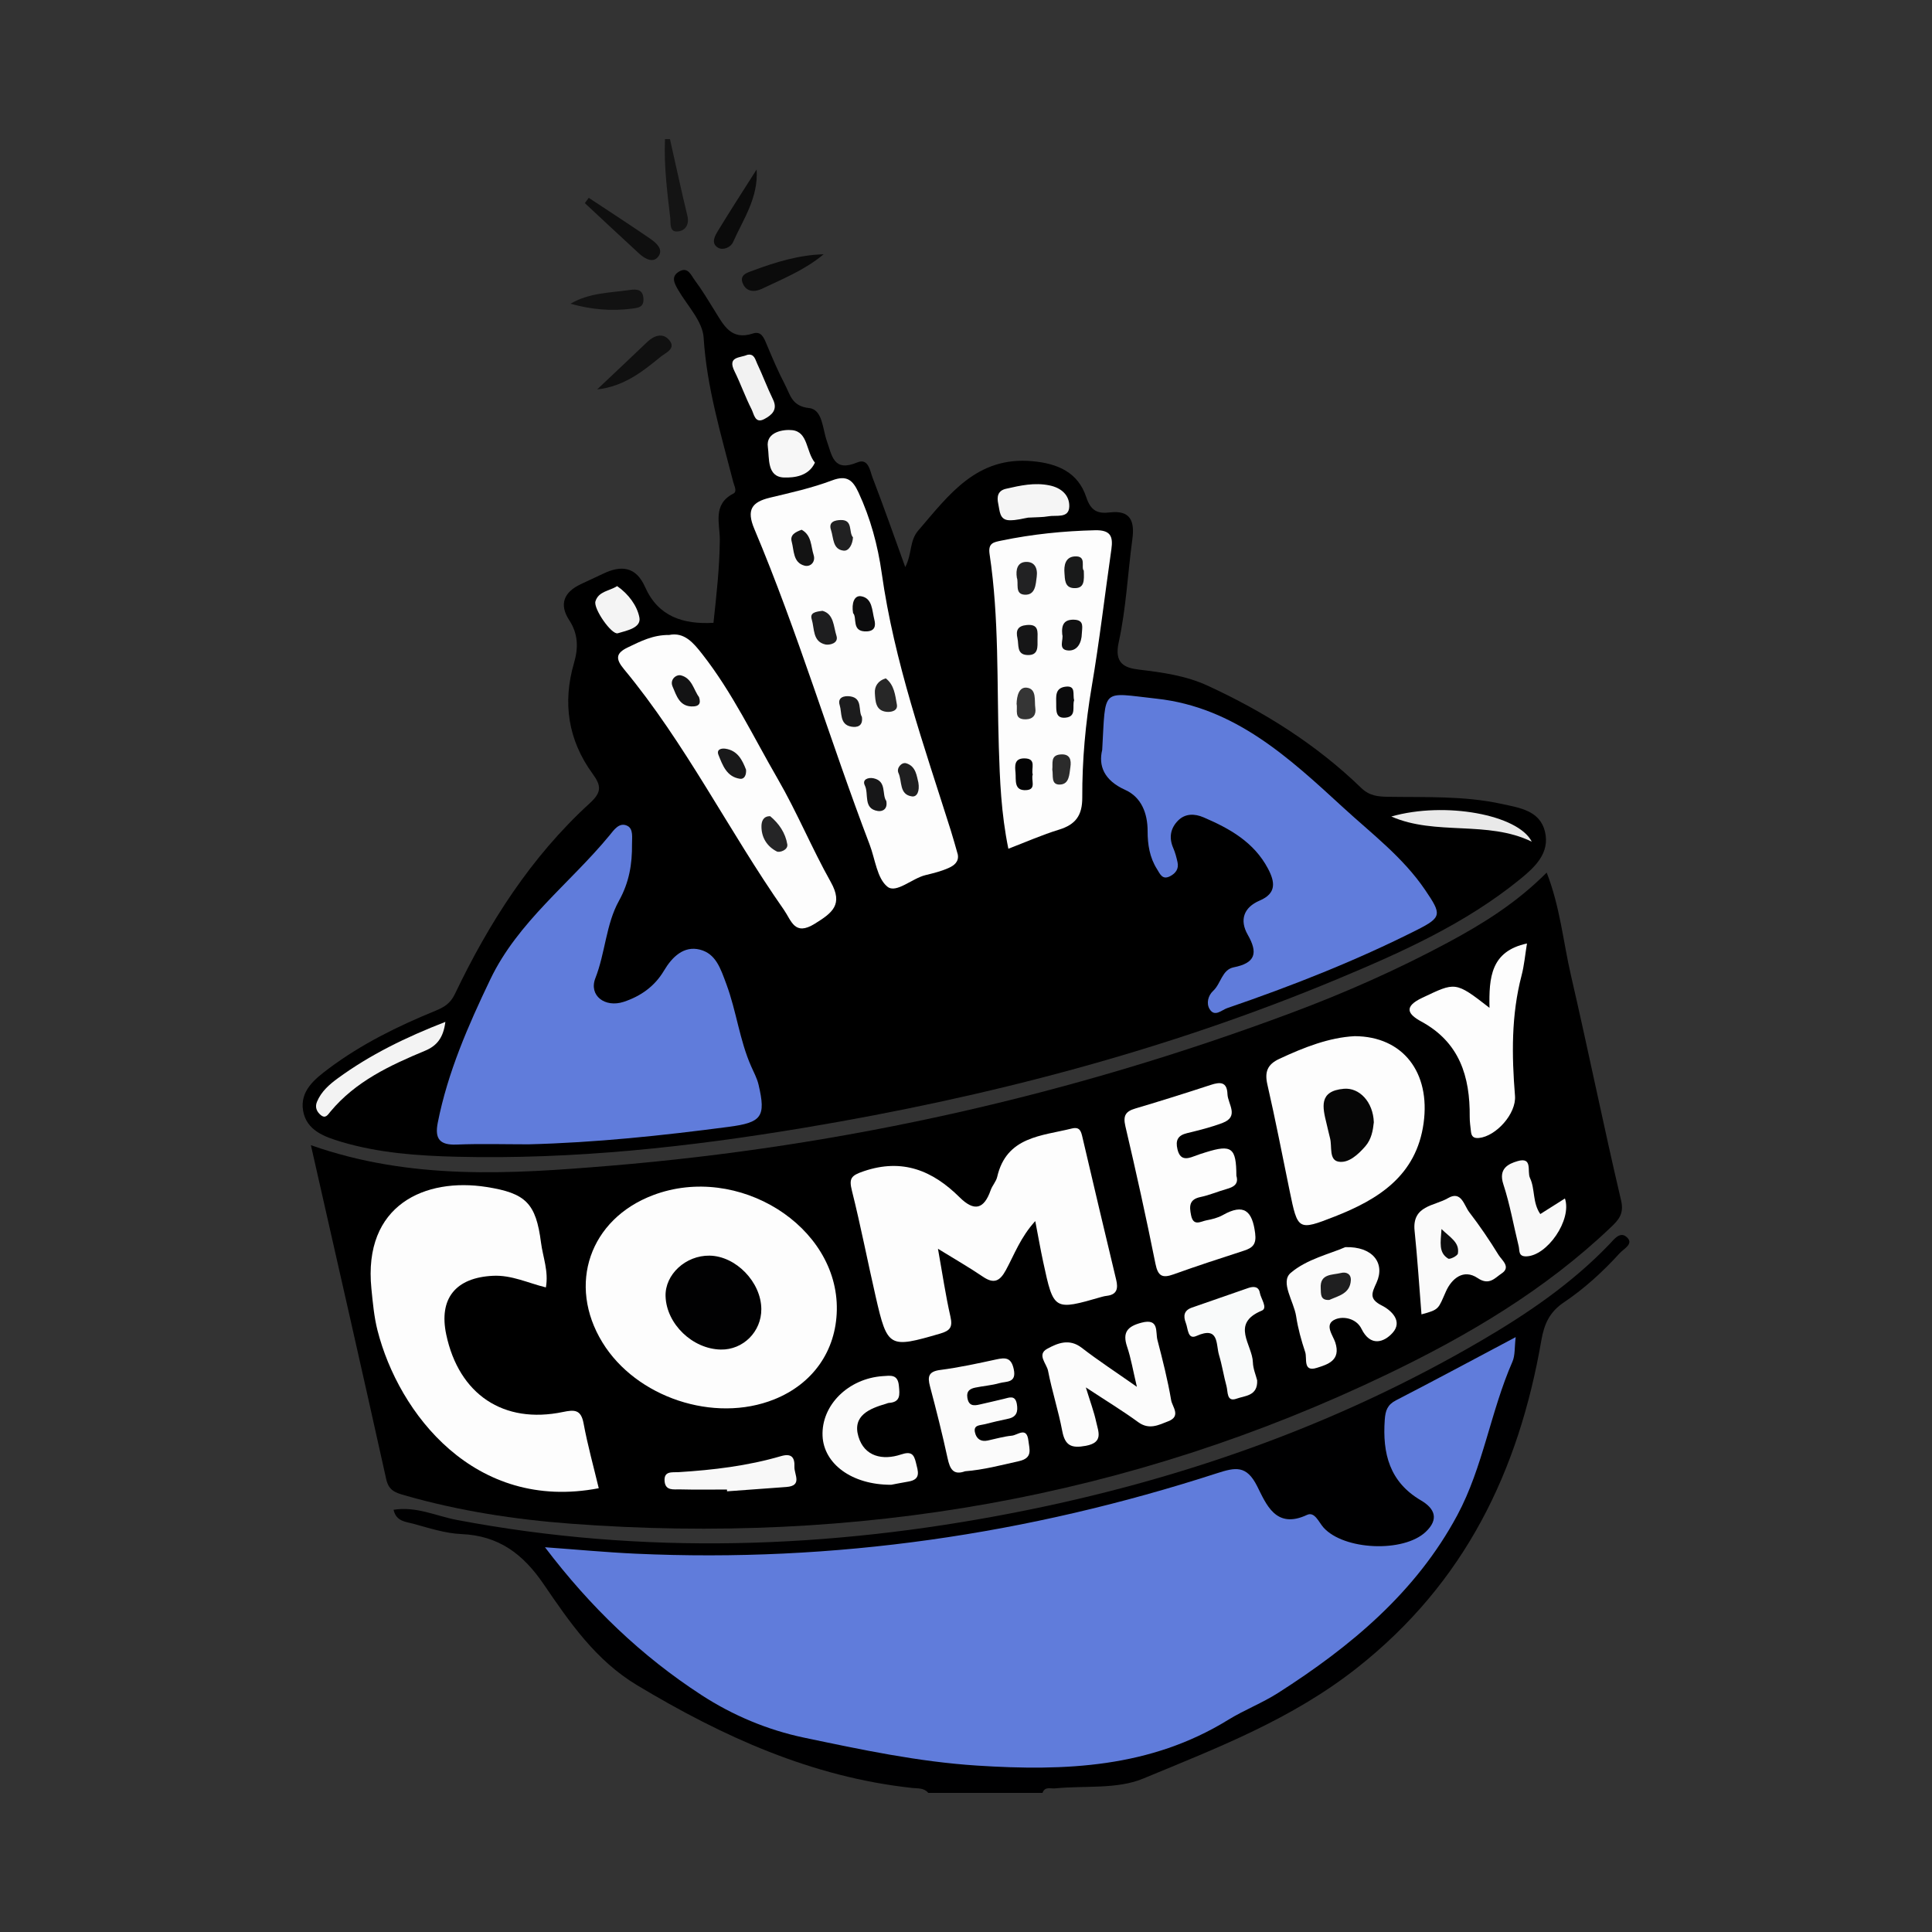 <?xml version="1.0" encoding="iso-8859-1"?>
<!-- Generator: Adobe Illustrator 27.0.0, SVG Export Plug-In . SVG Version: 6.00 Build 0)  -->
<svg version="1.1" id="Layer_1" xmlns="http://www.w3.org/2000/svg" xmlns:xlink="http://www.w3.org/1999/xlink" x="0px" y="0px"
	 viewBox="0 0 500 500" style="enable-background:new 0 0 500 500;" xml:space="preserve">
<rect x="0" y="0" width="500" height="500" fill="#333333" stroke="none"/>
<g>
	<path style="fill:#000001;" d="M240.235,464c-1.098-1.341-2.709-1.121-4.148-1.277c-26.009-2.821-49.093-13.301-71.231-26.603
		c-10.716-6.439-17.469-16.331-24.173-26.153c-5.336-7.818-11.611-12.532-21.254-12.95c-4.207-0.182-8.396-1.556-12.512-2.684
		c-1.869-0.512-4.38-0.545-5.066-3.603c5.883-0.947,11.019,1.613,16.341,2.622c48.192,9.142,96.226,7.499,144.17-1.849
		c42.69-8.323,83.234-22.495,120.884-44.487c12.038-7.032,23.515-14.848,33.243-24.984c1.256-1.309,2.875-3.611,4.702-1.676
		c1.547,1.638-0.983,2.838-2.005,3.959c-4.338,4.759-9.093,9.134-14.422,12.711c-3.703,2.486-5.121,5.551-5.868,9.862
		c-5.862,33.828-19.753,62.707-47.67,84.741c-16.904,13.342-36.219,20.722-55.415,28.684c-6.772,2.809-15.138,1.761-22.772,2.52
		c-1.146,0.114-2.646-0.557-3.238,1.166C259.946,464,250.09,464,240.235,464z"/>
	<path style="fill:#141414;" d="M173.387,36c1.491,6.624,2.916,13.264,4.51,19.863c0.517,2.14-0.425,3.648-2.106,3.984
		c-2.667,0.532-2.169-2.013-2.337-3.461c-0.785-6.769-1.658-13.541-1.353-20.386C172.53,36,172.958,36,173.387,36z"/>
	<path d="M184.644,161.185c0.758-7.022,1.586-14.208,1.643-21.506c0.032-4.122-1.943-9.157,3.502-11.933
		c1.053-0.537,0.256-1.923-0.002-2.926c-3.172-12.348-6.876-24.518-7.688-37.447c-0.265-4.219-4.194-8.235-6.555-12.281
		c-1.055-1.807-2.023-3.595,0.35-4.895c2.159-1.183,2.973,1.066,3.854,2.24c1.918,2.558,3.561,5.326,5.255,8.046
		c2.269,3.642,4.186,7.693,9.806,5.838c2.181-0.72,2.855,1.021,3.56,2.697c1.489,3.542,2.986,7.095,4.768,10.493
		c1.364,2.6,1.764,5.63,6.258,6.096c3.492,0.362,3.478,5.381,4.572,8.464c1.382,3.893,1.732,8.171,7.886,5.608
		c2.914-1.214,3.285,2.164,3.96,3.914c2.897,7.515,5.552,15.123,8.466,23.168c1.781-3.42,1.076-6.799,3.336-9.426
		c7.934-9.219,15.122-19.301,29.591-17.975c6.578,0.603,11.81,2.9,13.928,9.331c1.135,3.445,2.876,4.314,6.035,3.93
		c5.458-0.664,6.511,2.299,5.88,6.961c-1.202,8.892-1.614,17.942-3.533,26.667c-1.199,5.452,1.541,6.595,5.196,7.038
		c6.16,0.746,12.148,1.54,17.921,4.208c14.622,6.757,28.067,15.208,39.655,26.427c2.123,2.056,4.363,2.249,6.975,2.289
		c9.837,0.15,19.718-0.277,29.428,1.851c4.604,1.009,9.831,1.715,11.145,7.163c1.345,5.576-2.66,9.238-6.499,12.358
		c-14.105,11.464-30.513,18.827-47.104,25.754c-44.407,18.542-90.635,30.589-138.022,38.513
		c-29.824,4.987-59.777,8.262-90.064,7.513c-10.066-0.249-20.126-0.966-29.836-3.862c-4.297-1.281-9.015-2.93-9.871-8.069
		c-0.853-5.123,3.026-8.189,6.655-10.907c8.443-6.321,17.838-10.944,27.559-14.924c2.203-0.902,3.88-1.857,5.061-4.326
		c8.814-18.425,19.701-35.497,34.89-49.376c3.186-2.912,3.021-4.548,0.734-7.693c-6.303-8.668-7.799-18.328-4.778-28.639
		c1.133-3.866,1.091-7.498-1.233-11.049c-2.707-4.136-1.379-7.262,2.933-9.313c1.926-0.916,3.874-1.787,5.796-2.713
		c4.715-2.27,8.526-1.913,10.895,3.435C170.331,159.56,176.788,161.631,184.644,161.185z"/>
	<path d="M80.46,296.376c25.993,9.144,51.761,7.445,77.328,5.33c60.638-5.018,119.526-18.308,176.543-39.627
		c13.813-5.165,27.301-11.135,40.314-18.113c9.066-4.862,17.777-10.249,25.636-18.143c3.472,8.885,4.275,17.94,6.29,26.654
		c4.476,19.355,8.413,38.835,12.961,58.172c0.837,3.558-0.693,5.11-2.718,7.038c-16.932,16.12-36.763,27.858-57.667,37.907
		c-66.929,32.174-137.606,44.268-211.415,38.74c-14.478-1.084-28.897-3.296-42.946-7.327c-2.353-0.675-4.166-1.182-4.828-4.169
		C93.637,354.314,87.131,325.832,80.46,296.376z"/>
	<path style="fill:#101010;" d="M154.539,100.782c4.327-4.092,8.67-8.167,12.973-12.284c1.78-1.704,4.007-2.407,5.629-0.547
		c1.991,2.283-0.925,3.365-2.149,4.369C166.271,96.194,161.458,100.018,154.539,100.782z"/>
	<path style="fill:#0B0B0B;" d="M213.158,65.808c-4.802,4.018-10.472,6.314-15.954,8.924c-1.869,0.89-3.97,0.868-4.936-1.3
		c-1.04-2.334,1.176-2.892,2.653-3.437C200.792,67.826,206.757,65.98,213.158,65.808z"/>
	<path style="fill:#0B0B0B;" d="M195.822,43.844c0.467,7.327-3.451,12.869-6.119,18.842c-0.595,1.333-2.572,2.175-3.864,1.424
		c-1.946-1.131-0.827-3.061-0.006-4.411C189.08,54.364,192.48,49.121,195.822,43.844z"/>
	<path style="fill:#0F0F0F;" d="M152.371,51.195c5.269,3.488,10.574,6.924,15.784,10.497c1.557,1.068,3.607,2.739,2.265,4.629
		c-1.354,1.907-3.523,0.665-5.01-0.698c-4.714-4.322-9.374-8.704-14.054-13.062C151.694,52.106,152.033,51.651,152.371,51.195z"/>
	<path style="fill:#121212;" d="M147.648,78.601c4.897-2.866,10.222-2.8,15.389-3.561c1.866-0.275,3.411-0.088,3.493,2.369
		c0.071,2.132-1.413,2.261-2.921,2.458C158.219,80.574,152.929,80.102,147.648,78.601z"/>
	<path style="fill:#607CDB;" d="M392.258,346.045c-0.32,2.64-0.117,4.704-0.842,6.361c-5.659,12.926-7.586,27.261-14.256,39.707
		c-10.693,19.952-27.602,33.999-46.344,45.987c-4.128,2.641-8.797,4.429-12.975,7.002c-20.156,12.418-42.147,13.297-64.982,11.829
		c-15.261-0.981-30.005-4.13-44.797-7.235c-9.418-1.977-18.457-5.775-26.533-11.024c-15.489-10.067-28.708-22.71-40.491-38.245
		c8.307,0.601,15.857,1.319,23.424,1.665c51.441,2.353,101.576-4.978,150.485-20.817c4.82-1.561,7.645-2.106,10.383,3.31
		c2.364,4.676,4.812,11.271,12.921,7.471c1.99-0.933,3.038,1.892,4.264,3.26c5.28,5.893,20.688,6.561,26.449,1.139
		c3.551-3.343,2.285-6.097-1.217-8.149c-8.161-4.783-9.994-12.171-9.371-20.888c0.171-2.386,0.689-3.876,2.94-5.037
		C371.368,357.202,381.325,351.84,392.258,346.045z"/>
	<path style="fill:#607CDB;" d="M136.789,296.149c-6.203,0-12.414-0.187-18.607,0.064c-4.354,0.176-5.719-1.452-4.89-5.652
		c2.586-13.098,7.903-25.211,13.61-37.124c7.149-14.921,20.592-24.799,30.844-37.248c1.113-1.352,2.532-3.54,4.653-2.444
		c1.552,0.803,1.148,3.07,1.165,4.704c0.054,5.14-0.702,9.862-3.379,14.68c-3.362,6.051-3.521,13.419-6.101,20.016
		c-1.765,4.513,2.493,7.721,7.328,6.129c4.354-1.434,7.995-3.971,10.428-8.075c2.07-3.493,5.102-6.513,9.308-5.433
		c4.124,1.059,5.32,4.844,6.853,8.975c2.593,6.988,3.396,14.438,6.401,21.233c0.69,1.561,1.527,3.104,1.912,4.745
		c1.961,8.35,0.8,9.787-7.734,10.91C171.381,293.891,154.151,295.714,136.789,296.149z"/>
	<path style="fill:#607CDB;" d="M285.247,194.085c0.941-16.361-0.435-14.855,14.064-13.271
		c20.302,2.218,34.406,15.415,48.339,28.204c7.32,6.719,15.436,12.83,21.181,21.309c4.251,6.274,4.418,7.034-2.1,10.326
		c-15.865,8.012-32.362,14.5-49.155,20.254c-1.412,0.484-3.207,2.399-4.523,0.259c-0.917-1.491-0.403-3.523,0.915-4.738
		c2.022-1.863,2.283-5.488,5.317-6.089c5.616-1.113,6.343-3.675,3.624-8.436c-2.141-3.75-1.101-7.048,3.098-8.839
		c4.374-1.865,3.992-4.785,2.139-8.279c-3.64-6.864-9.92-10.367-16.674-13.259c-2.29-0.98-4.733-1.038-6.594,0.84
		c-1.959,1.976-2.414,4.419-1.247,7.098c0.506,1.163,0.835,2.419,1.109,3.663c0.375,1.703-0.438,2.866-1.923,3.636
		c-2.028,1.052-2.612-0.615-3.383-1.83c-1.904-2.997-2.44-6.361-2.434-9.827c0.009-4.65-1.634-8.812-5.809-10.687
		C285.674,201.941,284.253,198.127,285.247,194.085z"/>
	<path style="fill:#FDFDFD;" d="M247.874,221.135c0.355,1.887-1,2.873-2.286,3.457c-1.913,0.869-4.005,1.39-6.062,1.886
		c-3.485,0.839-7.582,4.807-9.843,3.014c-2.718-2.157-3.185-7.151-4.623-10.918c-10.335-27.086-18.556-54.946-29.837-81.676
		c-2.098-4.972-0.67-6.976,4.087-8.114c5.396-1.29,10.86-2.507,16.03-4.458c3.858-1.456,5.369-0.04,6.837,3.115
		c3.098,6.654,5.004,13.727,6.008,20.858c3.238,22.996,10.969,44.727,17.903,66.697C246.73,217.029,247.287,219.089,247.874,221.135
		z"/>
	<path style="fill:#FDFDFD;" d="M260.962,219.653c-1.88-9.206-2.201-17.776-2.467-26.292c-0.522-16.668,0.099-33.389-2.391-49.95
		c-0.436-2.901,1.041-3.086,3.095-3.512c7.984-1.656,16.026-2.477,24.186-2.671c4.005-0.095,4.725,1.554,4.24,4.923
		c-1.704,11.845-3.079,23.744-5.087,35.536c-1.624,9.531-2.484,19.1-2.447,28.717c0.018,4.672-1.762,7.009-6.058,8.323
		C269.761,216.033,265.647,217.861,260.962,219.653z"/>
	<path style="fill:#FDFDFD;" d="M173.184,164.327c3.948-0.803,6.315,2.093,8.574,4.976c7.803,9.953,13.212,21.384,19.505,32.251
		c5.011,8.652,8.841,17.982,13.738,26.707c3.29,5.861,0.395,7.989-4.157,10.814c-5.239,3.252-6.013-0.817-7.975-3.62
		c-14.298-20.434-25.4-42.995-41.397-62.285c-2.231-2.691-2.1-4.14,1.034-5.639C165.796,165.956,169.008,164.289,173.184,164.327z"
		/>
	<path style="fill:#F3F3F3;" d="M115.262,264.461c-0.519,4.149-2.227,6.207-5.253,7.468c-9.096,3.79-17.993,7.931-24.501,15.765
		c-0.638,0.768-1.247,1.916-2.497,0.883c-1.072-0.886-1.539-2.065-0.986-3.413c1.095-2.672,3.203-4.503,5.452-6.143
		C95.79,272.961,104.931,268.477,115.262,264.461z"/>
	<path style="fill:#E9E9E9;" d="M396.413,217.82c-11.501-5.584-24.837-1.469-36.341-6.508
		C373.972,207.347,392.911,210.841,396.413,217.82z"/>
	<path style="fill:#F5F5F5;" d="M266.08,133.963c-1.112,0.17-2.998,0.728-4.868,0.677c-2.588-0.07-2.461-2.466-2.857-4.213
		c-0.402-1.774-0.203-3.435,1.999-3.935c3.704-0.842,7.355-1.674,11.257-0.872c3.234,0.664,5.228,2.692,5.113,5.528
		c-0.125,3.089-3.403,2.095-5.438,2.471C269.841,133.885,268.336,133.829,266.08,133.963z"/>
	<path style="fill:#F7F7F7;" d="M210.901,119.734c-1.634,3.56-5.439,3.916-7.967,3.844c-4.511-0.129-3.795-5.082-4.21-7.859
		c-0.599-4.01,4.164-4.639,6.308-4.395C209.169,111.795,208.555,116.857,210.901,119.734z"/>
	<path style="fill:#F2F2F2;" d="M193.373,91.839c1.834-0.41,2.081,1.205,2.564,2.222c1.453,3.061,2.62,6.26,4.109,9.302
		c1.33,2.718-0.372,4.083-2.231,5.083c-2.43,1.307-2.691-1.31-3.305-2.509c-1.637-3.199-2.823-6.627-4.419-9.85
		C188.165,92.198,191.536,92.669,193.373,91.839z"/>
	<path style="fill:#F4F4F4;" d="M159.715,151.681c2.921,2.027,5.165,5.054,5.758,8.104c0.528,2.716-3.269,3.411-5.588,4.103
		c-1.589,0.474-6.356-6.374-5.784-8.257C154.899,153,157.701,152.977,159.715,151.681z"/>
	<path style="fill:#FDFDFD;" d="M216.569,339.039c-0.195,10.558-6.187,19.104-16.212,23.122
		c-15.528,6.223-35.726-0.482-44.46-14.759c-9.142-14.943-3.287-31.909,13.151-38.107
		C190.997,301.017,216.971,317.274,216.569,339.039z"/>
	<path style="fill:#FDFDFD;" d="M141.276,333.183c-4.641-1.142-8.871-3.243-13.701-3.007c-9.638,0.47-14.061,5.865-12.089,15.199
		c3.274,15.497,14.83,23.254,30.209,20.045c2.977-0.621,4.668-0.65,5.333,2.944c1.044,5.641,2.59,11.189,3.927,16.788
		c-32.149,6.178-51.794-19.406-57.259-40.854c-0.891-3.495-1.211-7.156-1.575-10.762c-2.207-21.867,14.059-28.816,29.787-26.346
		c10.187,1.6,12.792,4.204,14.106,14.402C140.496,325.342,142.022,328.989,141.276,333.183z"/>
	<path style="fill:#FDFDFD;" d="M267.925,316.014c-3.837,4.213-5.408,8.655-7.594,12.673c-1.556,2.859-3.075,3.682-5.95,1.726
		c-3.496-2.378-7.179-4.482-11.637-7.232c1.155,6.446,1.972,12.038,3.221,17.532c0.614,2.701,0.001,3.649-2.664,4.426
		c-13.174,3.84-13.633,3.689-16.649-9.453c-2.1-9.151-3.883-18.379-6.164-27.483c-0.814-3.249-0.258-3.97,3.051-5.094
		c10.041-3.409,17.849-0.147,24.809,6.755c3.795,3.763,6.313,3.096,8.036-1.847c0.417-1.196,1.409-2.224,1.687-3.432
		c2.407-10.453,11.441-10.574,19.32-12.527c2.133-0.529,2.403,0.798,2.78,2.416c2.85,12.256,5.768,24.496,8.696,36.734
		c0.527,2.204,0.253,3.826-2.395,4.148c-0.423,0.051-0.848,0.132-1.258,0.25c-12.502,3.613-12.516,3.617-15.239-9.017
		C269.3,323.464,268.753,320.31,267.925,316.014z"/>
	<path style="fill:#FDFDFD;" d="M350.599,268.16c12.469,0.047,19.626,9.381,17.832,22.477c-1.859,13.568-11.623,19.733-22.988,24.19
		c-9.526,3.736-9.583,3.581-11.672-6.562c-1.896-9.202-3.672-18.431-5.773-27.586c-0.755-3.289,0.02-5.213,3.055-6.631
		C337.482,271.041,344.012,268.49,350.599,268.16z"/>
	<path style="fill:#FDFDFD;" d="M319.975,304.289c0.647,2.157-0.698,2.913-2.547,3.432c-2.254,0.632-4.431,1.59-6.713,2.059
		c-2.981,0.613-2.945,2.385-2.461,4.749c0.602,2.938,2.503,1.565,3.964,1.292c1.455-0.272,2.974-0.646,4.247-1.364
		c5.511-3.108,7.634-1.051,8.368,4.715c0.365,2.871-0.656,3.776-2.951,4.519c-6.08,1.969-12.161,3.948-18.173,6.111
		c-2.91,1.047-4.036,0.463-4.679-2.745c-2.386-11.902-5.004-23.762-7.78-35.58c-0.644-2.74,0.045-3.849,2.569-4.598
		c6.535-1.941,13.044-3.977,19.521-6.106c2.471-0.812,4.21-0.814,4.326,2.369c0.094,2.583,3.124,5.794-1.258,7.464
		c-2.975,1.134-6.104,1.902-9.207,2.654c-2.397,0.581-3.023,1.864-2.471,4.184c0.656,2.756,2.292,2.581,4.323,1.782
		c0.99-0.389,2.009-0.708,3.025-1.025C318.762,296.117,319.946,297.017,319.975,304.289z"/>
	<path style="fill:#FDFDFD;" d="M385.48,260.826c-0.152-7.837,0.318-14.642,9.699-16.652c-0.477,2.909-0.708,5.648-1.395,8.268
		c-2.693,10.284-2.549,20.679-1.704,31.158c0.374,4.64-4.929,10.471-9.319,10.907c-1.409,0.14-1.948-0.427-2.079-1.659
		c-0.136-1.277-0.333-2.559-0.322-3.838c0.091-10.38-2.606-19.242-12.513-24.629c-3.397-1.847-4.787-3.783,0.241-6.156
		C376.68,254.172,376.541,253.876,385.48,260.826z"/>
	<path style="fill:#FCFCFC;" d="M294.226,358.908c-1.01-4.24-1.523-7.394-2.533-10.38c-1.273-3.763,0.132-5.271,3.72-6.218
		c4.646-1.226,3.59,2.404,4.131,4.479c1.344,5.16,2.661,10.345,3.552,15.595c0.282,1.664,2.627,4.12-0.724,5.429
		c-2.553,0.998-4.981,2.301-7.81,0.234c-3.951-2.886-8.148-5.435-13.545-8.987c1.182,3.863,2.118,6.336,2.669,8.892
		c0.548,2.544,1.973,5.357-2.665,6.22c-3.731,0.695-5.391-0.014-6.116-3.849c-0.99-5.233-2.658-10.336-3.671-15.566
		c-0.356-1.839-2.966-4.196-0.22-5.693c2.68-1.461,5.718-2.741,8.923-0.267C284.258,352.134,288.843,355.128,294.226,358.908z"/>
	<path style="fill:#FBFBFB;" d="M348.158,322.762c7.094-0.216,10.38,4.132,8.097,9.173c-1.194,2.638-2.067,4.198,1.322,5.912
		c2.566,1.298,5.495,4.105,2.837,7.08c-2.204,2.467-5.747,3.709-8.066-1.035c-1.28-2.619-4.569-3.349-6.722-2.463
		c-3.082,1.267-0.666,4.114-0.056,5.992c1.517,4.671-1.972,5.7-4.788,6.584c-3.648,1.146-2.456-2.463-2.992-4.067
		c-1.008-3.02-1.873-6.132-2.348-9.274c-0.582-3.848-4.191-8.846-1.422-11.228C338.17,325.866,344.215,324.497,348.158,322.762z"/>
	<path style="fill:#FBFBFB;" d="M249.758,380.764c-3.027,1.103-3.92-0.583-4.518-3.349c-1.351-6.239-2.916-12.434-4.553-18.605
		c-0.683-2.574-0.391-3.87,2.662-4.269c4.852-0.634,9.658-1.674,14.445-2.716c2.404-0.523,3.897-0.555,4.561,2.504
		c0.795,3.664-1.955,3.119-3.69,3.622c-2.034,0.59-4.196,0.726-6.28,1.166c-1.315,0.278-2.301,0.84-2.034,2.585
		c0.328,2.145,1.59,2.164,3.212,1.776c2.072-0.495,4.159-0.93,6.224-1.45c1.473-0.371,2.957-1.032,3.372,1.328
		c0.341,1.94-0.034,3.347-2.217,3.807c-2.084,0.439-4.161,0.92-6.223,1.449c-1.127,0.289-2.84,0.145-2.397,2.098
		c0.379,1.669,1.514,2.485,3.318,2.094c2.079-0.451,4.147-1.052,6.252-1.258c1.475-0.145,3.817-2.421,4.253,1.275
		c0.271,2.297,1.204,4.512-2.456,5.327C259.109,379.169,254.584,380.384,249.758,380.764z"/>
	<path style="fill:#FAFAFA;" d="M367.877,340.157c-0.583-7.23-1.038-14.453-1.784-21.644c-0.682-6.573,5.17-6.388,8.637-8.431
		c3.475-2.047,4.15,1.86,5.507,3.622c2.728,3.545,5.249,7.269,7.594,11.079c0.843,1.369,3.304,3.137,0.762,4.808
		c-1.66,1.091-3.179,3.199-6.144,1.192c-3.751-2.541-6.806,0.221-8.239,3.435C372.192,338.743,372.57,338.911,367.877,340.157z"/>
	<path style="fill:#FBFBFB;" d="M230.642,384.258c-10.248,0.031-17.454-5.462-17.765-12.637
		c-0.345-7.956,6.665-14.895,15.633-15.485c1.941-0.128,3.829-0.53,4.118,2.458c0.226,2.339,0.488,4.297-2.646,4.486
		c-0.207,0.012-0.406,0.131-0.611,0.191c-4.322,1.259-8.833,3.065-7.207,8.527c1.531,5.145,6.244,6.216,11.03,4.618
		c2.629-0.878,3.335-0.077,3.863,2.168c0.503,2.138,1.393,4.27-1.928,4.839C233.248,383.745,231.375,384.12,230.642,384.258z"/>
	<path style="fill:#F9FAFA;" d="M325.353,357.235c0.179,4.084-3.21,3.962-5.29,4.728c-2.66,0.981-2.247-1.76-2.637-3.187
		c-0.732-2.678-1.147-5.446-1.945-8.101c-0.838-2.786,0.08-7.577-5.846-4.93c-2.278,1.018-2.156-1.847-2.732-3.329
		c-0.741-1.907-0.488-3.299,1.589-4.023c4.844-1.687,9.696-3.354,14.536-5.054c1.403-0.493,2.726-0.413,3.009,1.209
		c0.274,1.573,2.139,3.969,0.505,4.646c-8.146,3.372-2.428,8.823-2.296,13.361C324.294,354.223,325.013,355.87,325.353,357.235z"/>
	<path style="fill:#F9F9F9;" d="M398.627,314.197c2.178-1.378,4.253-2.691,6.376-4.035c1.879,5.529-4.598,14.903-10.047,14.985
		c-2.058,0.031-1.651-1.519-1.918-2.605c-1.32-5.361-2.263-10.842-3.978-16.071c-1.301-3.967,1.192-5.252,3.699-5.978
		c3.992-1.155,2.398,2.695,3.196,4.361C397.32,307.707,396.561,311.197,398.627,314.197z"/>
	<path style="fill:#F8F8F8;" d="M188.141,385.489c-4.066,0-8.133,0.072-12.196-0.036c-1.573-0.042-3.735,0.425-3.948-2.104
		c-0.232-2.753,2.007-2.259,3.578-2.356c8.987-0.554,17.895-1.616,26.563-4.152c2.672-0.782,3.572,0.311,3.459,2.765
		c-0.09,1.967,2.166,4.912-2.087,5.225c-5.117,0.377-10.235,0.749-15.353,1.124C188.152,385.799,188.146,385.644,188.141,385.489z"
		/>
	<path style="fill:#1E1E1F;" d="M212.869,158.083c2.97,0.839,2.831,4.062,3.599,6.421c0.67,2.06-1.914,2.497-2.851,2.288
		c-3.352-0.75-2.808-4.126-3.547-6.521C209.533,158.53,211.118,158.301,212.869,158.083z"/>
	<path style="fill:#0C0C0D;" d="M220.775,158.677c-0.437-2.582,0.319-4.678,2.103-4.367c2.936,0.512,2.786,3.681,3.393,6.011
		c0.428,1.64,0.152,2.968-1.897,3.08C220.226,163.626,221.917,159.798,220.775,158.677z"/>
	<path style="fill:#272727;" d="M229.239,175.557c2.213,1.707,2.438,4.374,2.872,6.784c0.298,1.657-1.519,2.004-2.694,1.877
		c-2.854-0.308-2.865-2.813-3.002-4.835C226.293,177.578,227.271,176.132,229.239,175.557z"/>
	<path style="fill:#1C1C1D;" d="M223.063,185.538c0.336,2.448-1.307,2.773-2.74,2.52c-3.085-0.544-2.388-3.577-3.012-5.564
		c-0.644-2.049,1.203-2.501,2.73-2.275C223.328,180.705,222.041,183.909,223.063,185.538z"/>
	<path style="fill:#131313;" d="M207.468,137.101c2.615,1.44,2.372,4.265,3.095,6.516c0.575,1.789-0.802,3.19-2.375,2.77
		c-2.983-0.796-2.674-3.935-3.302-6.225C204.4,138.393,205.913,137.661,207.468,137.101z"/>
	<path style="fill:#171718;" d="M229.367,207.276c0.44,2.252-1.113,2.785-2.197,2.612c-3.857-0.614-2.252-4.387-3.353-6.617
		c-0.766-1.552,0.88-2.147,2.264-1.849C229.554,202.17,228.18,205.632,229.367,207.276z"/>
	<path style="fill:#212122;" d="M220.752,139.064c-0.1,1.82-1.054,3.589-2.418,3.443c-2.882-0.308-2.585-3.314-3.27-5.332
		c-0.745-2.197,1.133-2.564,2.533-2.593C220.83,134.512,219.572,137.741,220.752,139.064z"/>
	<path style="fill:#1F1F20;" d="M237.675,202.53c0.371,2.21-0.335,3.755-1.638,3.581c-3.382-0.45-2.524-3.926-3.51-6.047
		c-0.608-1.308,0.831-2.872,1.977-2.535C237.123,198.299,237.257,201,237.675,202.53z"/>
	<path style="fill:#222223;" d="M263.159,149.504c-0.33-2.134,0.189-3.925,2.199-4.073c2.376-0.175,3.239,1.583,2.947,3.818
		c-0.272,2.086-0.352,4.818-3.139,4.658C262.527,153.756,263.704,150.899,263.159,149.504z"/>
	<path style="fill:#161617;" d="M268.51,165.46c-0.008,1.915,0.306,4.184-2.618,4.065c-2.857-0.117-2.177-2.629-2.574-4.353
		c-0.462-2.011,0.05-3.206,2.417-3.419C268.892,161.469,268.525,163.527,268.51,165.46z"/>
	<path style="fill:#101011;" d="M274.906,164.194c-0.249-2.567,0.531-3.891,3.052-3.816c2.776,0.083,2.053,2.094,2.018,3.611
		c-0.053,2.31-1.123,4.504-3.518,4.355C273.658,168.171,275.347,165.427,274.906,164.194z"/>
	<path style="fill:#353535;" d="M263.092,182.174c0.053-2.048,0.613-4.487,2.705-4.195c2.557,0.357,1.857,3.344,2.146,5.28
		c0.243,1.63-0.501,2.854-2.441,2.9C262.264,186.234,263.433,183.74,263.092,182.174z"/>
	<path style="fill:#191A1A;" d="M280.483,147.669c0.092,2.527,0.252,4.705-2.625,4.533c-2.36-0.141-2.252-2.346-2.375-3.89
		c-0.152-1.905,0.176-4.157,2.653-4.314C281.364,143.792,279.668,146.825,280.483,147.669z"/>
	<path style="fill:#2B2B2B;" d="M272.331,199.176c0.194-1.628-0.532-3.706,2.106-3.926c2.492-0.208,2.863,1.425,2.576,3.299
		c-0.281,1.834-0.252,4.396-2.672,4.495C271.881,203.145,272.641,200.655,272.331,199.176z"/>
	<path style="fill:#0B0B0C;" d="M277.99,181.214c-0.57,1.58,0.729,4.207-2.205,4.513c-2.571,0.268-2.43-1.766-2.44-3.506
		c-0.011-1.918-0.356-4.123,2.338-4.5C278.593,177.314,277.535,179.779,277.99,181.214z"/>
	<path style="fill:#030304;" d="M267.272,200.447c-0.511,1.407,1.046,3.85-1.641,4.037c-3.327,0.232-2.636-2.647-2.819-4.561
		c-0.155-1.621-0.381-3.64,2.228-3.655C268.408,196.25,266.791,198.912,267.272,200.447z"/>
	<path style="fill:#252526;" d="M199.325,211.232c2.292,1.91,3.947,4.352,4.427,7.277c0.244,1.487-2.012,2.206-2.699,1.857
		c-2.564-1.304-4.047-3.668-3.986-6.62C197.089,212.635,197.479,211.198,199.325,211.232z"/>
	<path style="fill:#19191A;" d="M193.078,199.201c0.103,1.346-0.421,2.511-1.573,2.345c-3.437-0.496-4.49-3.488-5.568-6.181
		c-0.576-1.439,0.762-1.76,1.825-1.598C190.926,194.251,192.115,196.716,193.078,199.201z"/>
	<path style="fill:#131314;" d="M180.9,180.391c0.633,1.893-0.253,2.356-1.405,2.427c-3.603,0.222-4.404-2.745-5.439-5.156
		c-0.768-1.789,0.933-3.187,2.18-2.876C179.127,175.506,179.578,178.693,180.9,180.391z"/>
	<path style="fill:#010102;" d="M197.03,338.786c0.039,5.843-4.705,10.584-10.483,10.478c-7.333-0.135-14.064-6.621-14.299-13.777
		c-0.185-5.634,5.196-10.613,11.376-10.528C190.44,325.054,196.984,331.803,197.03,338.786z"/>
	<path style="fill:#060606;" d="M355.545,290.439c-0.219,2.058-0.584,4.374-2.211,6.236c-1.868,2.137-4.327,4.421-6.93,3.961
		c-2.516-0.444-1.634-3.909-2.19-6.065c-0.319-1.237-0.592-2.486-0.893-3.727c-1.037-4.264-2.113-8.491,4.465-9.07
		C351.805,281.421,355.364,285.172,355.545,290.439z"/>
	<path style="fill:#1F1F20;" d="M344.015,336.426c-2.424,0.145-2.129-1.677-2.213-3.019c-0.241-3.846,2.991-3.392,5.245-3.965
		c1.377-0.35,2.64,0.267,2.546,1.901C349.395,334.821,346.39,335.353,344.015,336.426z"/>
	<path style="fill:#0C0C0D;" d="M373.058,318.071c2.328,2.276,4.71,3.463,4.244,6.341c-0.097,0.597-2.058,1.587-2.503,1.317
		C372.265,324.185,372.829,321.588,373.058,318.071z"/>
</g>
</svg>
